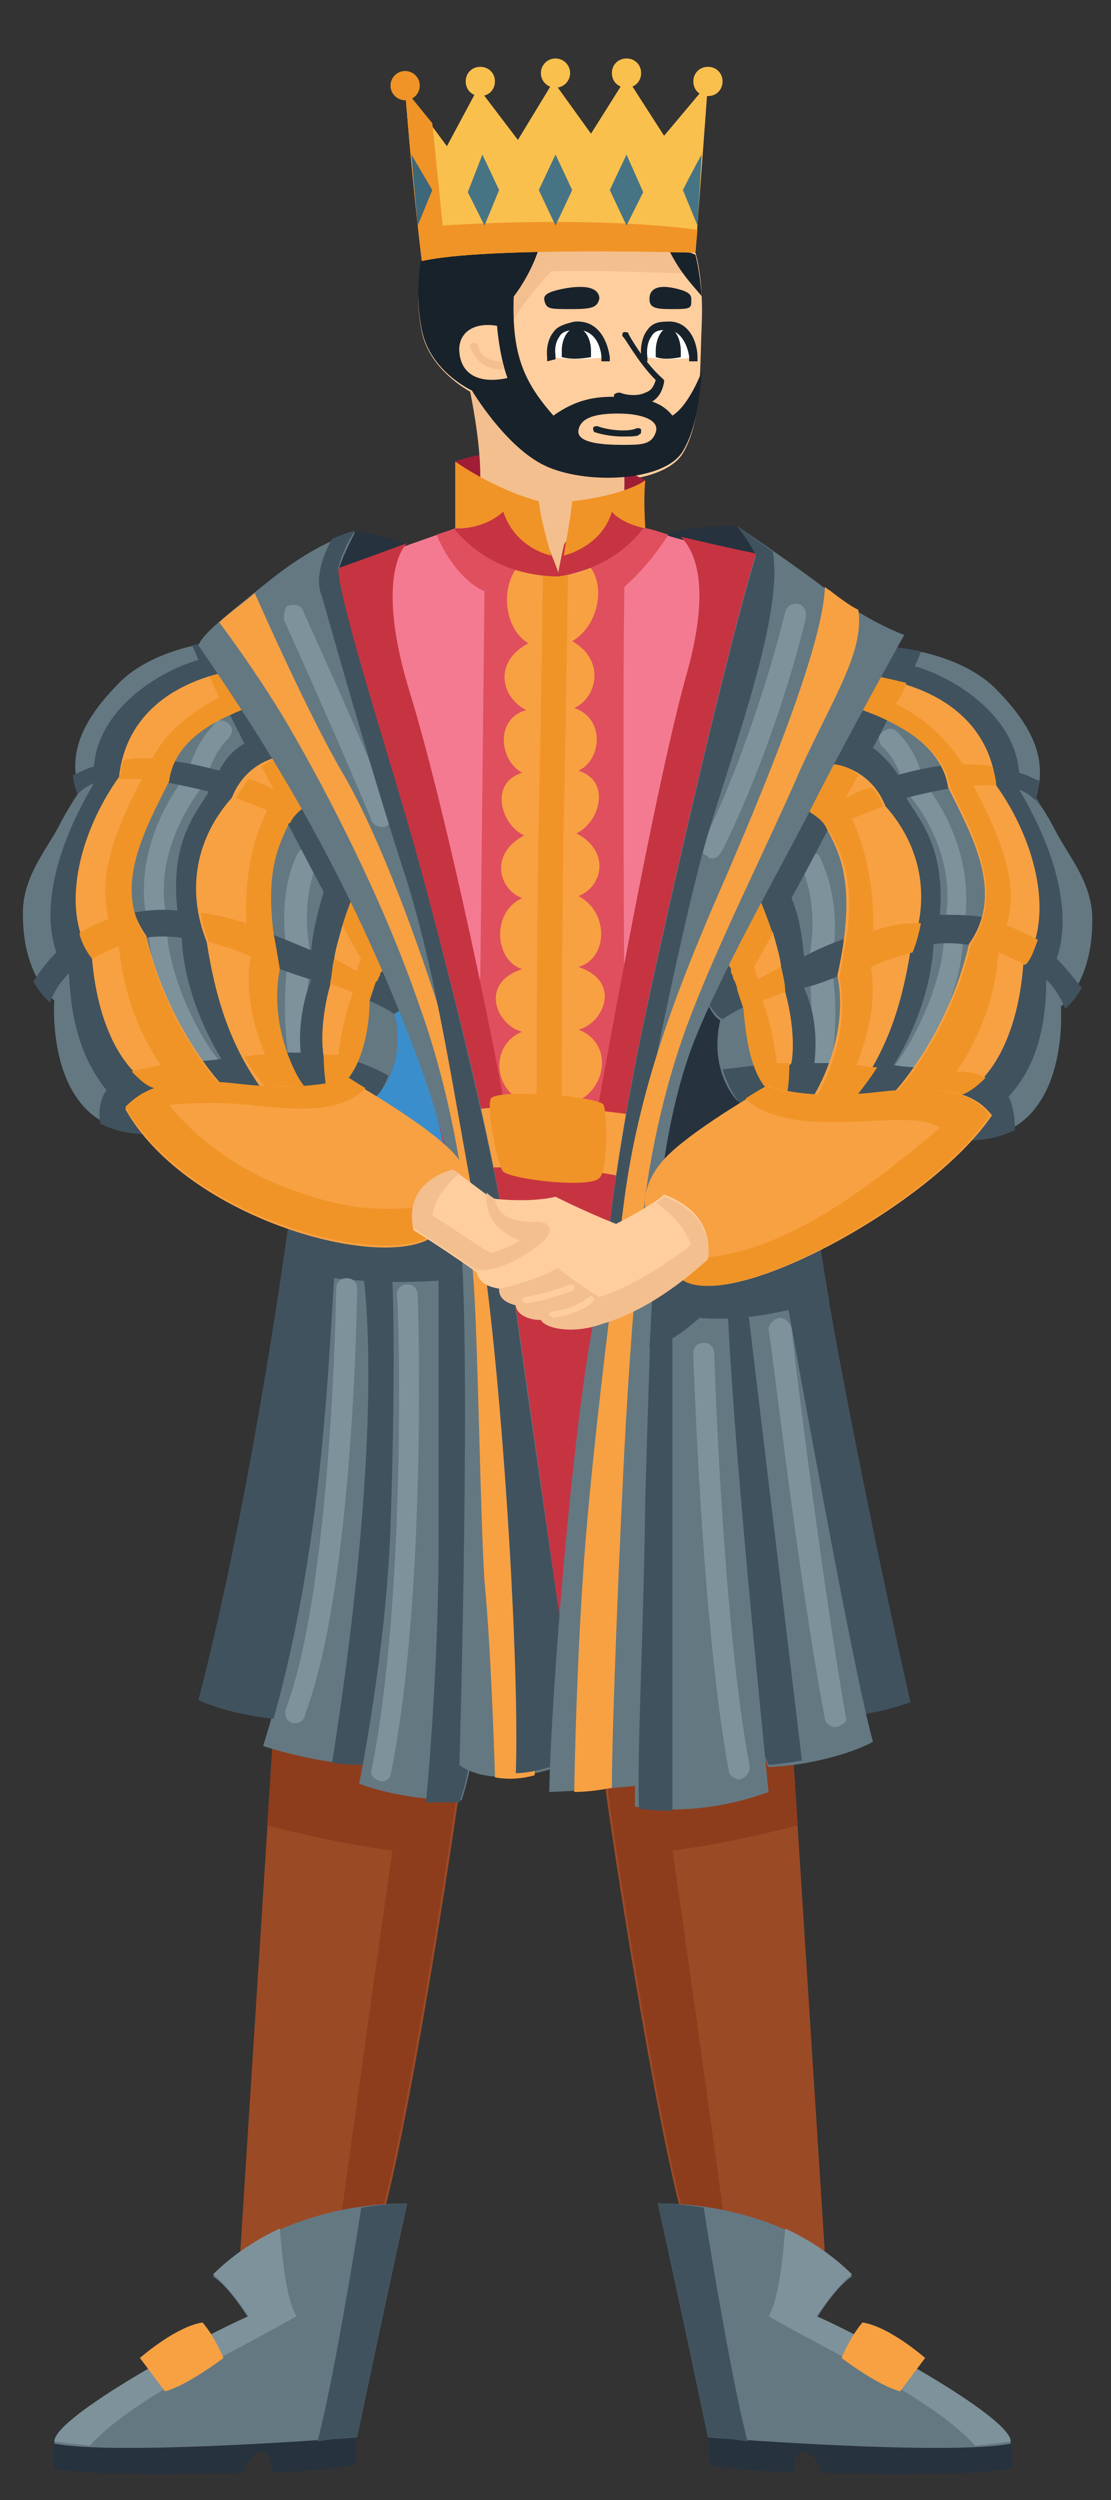 <svg xmlns="http://www.w3.org/2000/svg" xmlns:xlink="http://www.w3.org/1999/xlink" version="1.1" id="Ñëîé_3" x="0px" y="0px" viewBox="0 0 53.2 119.7" style="enable-background:new 0 0 53.2 119.7;" xml:space="preserve">
<rect x="0" y="0" width="53.2" height="119.7" fill="#333333" stroke="none"/>
<style type="text/css">
	.kinginblue02st0{fill:#3B8ECC;}
	.kinginblue02st1{fill:#9B4A26;}
	.kinginblue02st2{fill:#8E3D1C;}
	.kinginblue02st3{fill:#647882;}
	.kinginblue02st4{fill:#40525E;}
	.kinginblue02st5{fill:#26323E;}
	.kinginblue02st6{fill:#7E929B;}
	.kinginblue02st7{fill:#F7A143;}
	.kinginblue02st8{fill:#FFCE9E;}
	.kinginblue02st9{fill:#F4BF8F;}
	.kinginblue02st10{fill:#F47A91;}
	.kinginblue02st11{fill:#E04F5D;}
	.kinginblue02st12{fill:#A01D36;}
	.kinginblue02st13{fill:#C63442;}
	.kinginblue02st14{fill:#F09427;}
	.kinginblue02st15{fill:#F9C04E;}
	.kinginblue02st16{fill:#FFFFFF;}
	.kinginblue02st17{fill:#18222B;}
	.kinginblue02st18{fill:#477484;}
	.kinginblue02st19{fill:#3E6779;}
</style>
<g>
	<rect x="15.2" y="46.7" class="kinginblue02st0" width="6.7" height="10.5"/>
	<g>
		<path class="kinginblue02st1" d="M13,84.4l-1.5,23.5c0,0,5.4,0.9,7-2.4c1.3-5.2,3.1-16.8,3.5-19.8C18.5,82.6,13,84.4,13,84.4z"/>
		<path class="kinginblue02st2" d="M13.1,82.6l-0.3,4.8c1.5,0.4,4.2,1,6,1.2c-0.6,4-2.6,18.5-2.6,18.5s0.2,0.1,0.4,0.2c0.7-0.4,1.4-0.9,1.8-1.8    c1.3-5.2,3.1-16.8,3.5-19.8C18.5,82.6,13.1,82.6,13.1,82.6z"/>
		<path class="kinginblue02st3" d="M19.2,60.8c0.9,2.8-0.3,19.4-1.6,23.7c-2.3,0-5-0.9-5-0.9c2.7-8.6,3-18,3.3-22.4L19.2,60.8z"/>
		<path class="kinginblue02st4" d="M17.4,61l1.5-0.2c0.2,0.1,0.3,0.1,0.4,0.2c0.3,1.2,0.3,3.8,0.2,6.9l-0.8,10.9c-0.3,2.4-0.6,4.5-1,5.7    c-0.6,0-1.2,0-1.8-0.1C16.4,81.3,18.3,68.8,17.4,61z"/>
		<path class="kinginblue02st3" d="M18.7,59.6c0.2,2.5,0.2,7.6,0,13.5s-1.5,12.3-1.5,12.3s1.9,0.8,4.9,0.8c1.3-3.9,1.2-11.4,1.1-16.4    c-0.1-3.2,0.2-6.7-0.5-11.3l-3-0.3L18.7,59.6z"/>
		<path class="kinginblue02st4" d="M13.8,58.7l9.5,0.3l0.5,2c0,0-3.7,0.7-7.8,0.2c-0.3,4.6-0.6,12.9-2.9,21.1c0,0-2.1-0.2-3.6-0.9    C12.1,71.4,13.8,58.7,13.8,58.7z"/>
		<path class="kinginblue02st4" d="M21,74.1c0-6,0-13.4,0-13.4h1.6c0,0,0,14.6,0.2,20.1c0,0.5,0,1,0,1.5c-0.2,1.5-0.4,2.9-0.8,4    c-0.6,0-1.1,0-1.6,0C20.6,84.2,21,78.9,21,74.1z"/>
		<path class="kinginblue02st5" d="M2.6,117c0,0-0.1,0.8,0,1.2c2,0.4,9,0.2,9,0.2s0.4-1,0.9-1c0.6,0,0.5,1,0.5,1s2.6-0.1,4-0.4    c0.1-1.1,0-1.4,0-1.4L2.6,117z"/>
		<path class="kinginblue02st3" d="M11.9,111c0,0-0.9-1.5-1.7-2c1.6-1.9,5.2-3.5,9.3-3.5c-1.2,5.4-2.4,11.2-2.4,11.2S5.7,117.6,2.6,117    C2.6,115.7,9.9,111.8,11.9,111z"/>
		<g>
			<path class="kinginblue02st4" d="M17.1,116.7c0,0,1.2-5.9,2.4-11.2c-0.8,0-1.5,0.1-2.2,0.2c-0.3,2-1.4,8.6-2.1,11.2     C16.4,116.7,17.1,116.7,17.1,116.7z"/>
			<path class="kinginblue02st6" d="M13.4,106.7c-1.3,0.6-2.4,1.4-3.2,2.2c0.7,0.5,1.7,2,1.7,2c-2.1,0.9-9.3,4.8-9.3,6c0.7,0.1,0.8,0.1,1.7,0.2     c2.1-2.3,6.6-4.3,9.9-6.2C13.7,110.1,13.5,108,13.4,106.7z"/>
		</g>
		<path class="kinginblue02st7" d="M7.9,114.5l-1.2-1.6c0,0,1.7-1.5,3-1.7c0.6,0.7,1,1.7,1,1.7S9,114.2,7.9,114.5z"/>
		<path class="kinginblue02st1" d="M38,84.4l1.5,23.5c0,0-5.4,0.9-7-2.4c-1.3-5.2-3.1-16.8-3.5-19.8C32.5,82.6,38,84.4,38,84.4z"/>
		<path class="kinginblue02st2" d="M38,84.4l0.2,3c-1.5,0.4-4.2,1-6,1.2c0.6,4,2.6,18.5,2.6,18.5s-0.2,0.1-0.4,0.2c-0.7-0.4-1.4-0.9-1.8-1.8    c-1.3-5.2-3.1-16.8-3.5-19.8C32.5,82.6,38,84.4,38,84.4z"/>
		<path class="kinginblue02st5" d="M48.4,117c0,0,0.1,0.8,0,1.2c-2,0.4-9,0.2-9,0.2s-0.4-1-0.9-1c-0.6,0-0.5,1-0.5,1s-2.6-0.1-4-0.4    c-0.1-1.1,0-1.4,0-1.4L48.4,117z"/>
		<path class="kinginblue02st8" d="M33.3,12.1c0,0,0.4,1.2,0.3,3.5s0,4.6-0.9,6.1c-0.9,1.5-4.7,1.7-6.6,0.7c-1.9-0.9-3.5-3.6-3.5-3.6    s-2-1-2.4-2.9c-0.4-2,0-3.3,0-3.3s2.4-0.8,6.6-0.9C31,11.3,33.3,12.1,33.3,12.1z"/>
		<path class="kinginblue02st9" d="M32.9,13.1c0,0-4.9-0.2-6.5-0.1c-1.2,1.2-2,2.6-2,2.6l-0.9-2c0,0,0.5-2.9,3-2.8c2.5,0.1,6.1,0.6,6.1,0.6    L32.9,13.1z"/>
		<path class="kinginblue02st5" d="M19.5,26.1c0,0-1.2-0.6-2.5-0.6c-0.8,1.1-0.8,1.8-0.8,1.8h1.6L19.5,26.1z"/>
		<path class="kinginblue02st5" d="M31.9,25.6c0,0,1.2-0.5,3.4-0.4c0.8,0.8,0.9,1.4,0.9,1.4s-1.5,0.4-2.4,0.1C32.9,26.5,31.9,25.6,31.9,25.6z"/>
		<path class="kinginblue02st10" d="M14.4,27.9c2.3-0.8,7.4-2.6,7.4-2.6h9.1c0,0,1.8,0.7,5.3,1.3c0,0-4.1,23.6-5.1,26.4    c-1.1,2.8-8.7,4.6-10.2,0.3C19.4,49,14.4,27.9,14.4,27.9z"/>
		<path class="kinginblue02st11" d="M20.9,25.6c0.6-0.2,1-0.3,1-0.3H31c0,0,0.4,0.1,1,0.3c-0.5,0.8-1.2,1.7-2.1,2.5c-0.1,5.5,0,21.2,0,21.2    s0.7,4.3-1.9,5s-4.2-0.6-4.7-2.4c-0.5-1.7-0.3-5.2-0.3-5.2l0.2-18.4C23.1,28.3,21.8,27.7,20.9,25.6z"/>
		<path class="kinginblue02st12" d="M21.8,22.1c0,0,4.3-1.7,9.1,0.9c-1.9,2.8-3.3,2.5-4.6,2.5S21.8,22.1,21.8,22.1z"/>
		<path class="kinginblue02st13" d="M20.9,53.3c-1.5-4.3-6.5-25.5-6.5-25.5c1.3-0.4,3.5-1.2,5.1-1.8c0,0-1.7,1.4,0.2,7.4    c1.8,6,4.2,17.6,4.8,21.5c3.4,0.4,3.8,0,3.8,0s2.9-16.7,4.6-22.7c1.2-4.3,0.3-5.9-0.3-6.5c0.9,0.2,2.1,0.5,3.6,0.8    c0,0-4.1,23.6-5.1,26.4l-4.3,26.7L20.9,53.3z"/>
		<path class="kinginblue02st7" d="M25,49.4c-1.2-0.3-2.1-2.3,0-3c-1.3-0.4-1.5-2.7,0-3.4c-1.1-0.4-1.6-2.1,0.1-3c-1.1-0.5-1.7-2.5-0.1-3    c-1.1-0.6-1.3-2.6,0.2-3c-1.2-0.6-1.6-2.3,0.1-3.2c-1.2-0.7-1.4-2.9-0.3-3.9l3.3,0.3c0.7,1,0.3,2.8-0.9,3.5    c1.6,0.9,1.2,2.7,0.1,3.2c1.5,0.5,1.3,2.5,0.2,3c1.6,0.5,1,2.5-0.1,3c1.7,0.9,1.2,2.6,0.1,3c1.5,0.8,1.4,3,0,3.4    c2.1,0.7,1.2,2.7,0,3c1.6,0.6,1.4,2.7,0,3.4H25C23.6,52.1,23.5,50,25,49.4z"/>
		<path class="kinginblue02st7" d="M30.4,53.4c0,0-4.9-0.8-8.1-0.2c0.4,1.5,0.8,2.7,0.8,2.7s4.8-0.1,6.9,0.5C30.3,54.6,30.4,53.4,30.4,53.4z"/>
		<path class="kinginblue02st14" d="M25.7,53.2h1.2c0-0.1,0-9.7,0.1-14.1s0.2-11.8,0.2-11.9H26c0,0.1-0.1,7.5-0.2,11.9    C25.7,43.5,25.7,53.1,25.7,53.2z"/>
		<path class="kinginblue02st9" d="M22.5,18.7c0,0,0.5,2.3,0.5,4.1c0,0,0.6,4.6,3.8,4.7c3.1,0.2,3.1-4.2,3.1-4.2v-0.8L22.5,18.7z"/>
		<g>
			<path class="kinginblue02st3" d="M19.5,47.8c0,0-1.1-3.5-3.7-9.3c-2.7-5.8-5.2-7.8-5.2-7.8s-3,0.2-4.8,1.9c-1.8,1.8-2.6,3.4-2,5.3     c0,0-0.6,0.9-0.9,1.5c-0.6,1.2-1.7,2.4-1.8,4.1c-0.1,3.2,1.5,4.4,1.5,4.4s-0.5,6.4,4.5,6.3l11-1.8c0,0,1.4-1.4,0.8-3.9     C18.8,48.6,19.2,48.5,19.5,47.8z"/>
			<path class="kinginblue02st6" d="M14.4,51.7c-0.2,0-0.5-0.2-0.5-0.4c0-0.1-0.5-2.7-0.1-5.4c-0.6-3.1,0.4-5,0.5-5.1c0.1-0.2,0.5-0.3,0.7-0.2     s0.3,0.5,0.2,0.7c0,0-0.9,1.8-0.3,4.5v0.1V46c-0.5,2.6,0.1,5.1,0.1,5.1c0.1,0.3-0.1,0.5-0.4,0.6C14.5,51.7,14.4,51.7,14.4,51.7z"/>
			<path class="kinginblue02st6" d="M10.3,51.7c-0.1,0-0.3-0.1-0.4-0.2c-1.2-1.5-2.8-4.8-2.8-7.2C6.5,42,7.2,39.3,9,37c0.4-1.6,1.3-2.3,1.3-2.4     c0.2-0.2,0.5-0.1,0.7,0.1c0.2,0.2,0.1,0.5-0.1,0.7c0,0-0.7,0.6-1,1.9v0.1l-0.1,0.1C8.2,39.6,7.5,41.9,8,44v0.1v0.1     c-0.1,2.1,1.4,5.3,2.5,6.6c0.2,0.2,0.2,0.5-0.1,0.7C10.5,51.6,10.4,51.7,10.3,51.7z"/>
			<path class="kinginblue02st4" d="M19.5,47.8L19.5,47.8c-0.1-0.2-1.2-3-3.3-7.6l0.2-0.4c-0.2-0.1-0.4-0.2-0.6-0.4c-0.1-0.3-0.3-0.6-0.4-0.9     c-2.7-5.8-4.9-7.8-4.9-7.8s-0.6,0-1.3,0.2c0,0,0.1,0.2,0.3,0.7l0,0c-1.8,0.5-4.8,2.3-5,5.1c-0.4,0.1-0.7,0.3-1,0.4     c0,0.3,0.1,0.6,0.2,0.9c0,0-0.1,0.2-0.3,0.4C3.7,38,4,37.7,4.5,37.5c-1.9,3.2-2.5,6.1-1.8,8.1C2.3,46,1.9,46.5,1.6,47     c0.4,0.7,0.8,1,0.8,1s0.2-0.7,0.9-1.4c0.1,2.3,0.6,4.1,1.8,5.6c-0.3,0.4-0.4,1-0.3,1.6c0.6,0.3,1.3,0.5,2.2,0.5l11-1.8     c0,0,0.3-0.2,0.6-1c-0.7-0.4-1.5-0.7-2.3-0.9c0.2-0.6,0.4-1.8,0.7-3c0.6,0.3,1.2,0.5,1.8,0.9C18.8,48.6,19.2,48.5,19.5,47.8     L19.5,47.8z M6.2,39c0.2-0.6,0.4-1.2,0.7-1.7c0.8,0.1,1.9,0.3,3.1,0.6c-0.5,0.9-1.9,2.3-1.5,5.7c-0.9-0.1-1.8,0-2.5,0.2     C5.8,42.1,5.8,40.4,6.2,39z M11.2,42.3c0-1.5,0.5-2.7,1.1-3.7c0.5,0.2,0.9,0.4,1.4,0.7c0.6,1.1,1.2,2.3,1.8,3.4     c-0.2,0.7-0.5,1.7-0.6,2.8c-1.2-0.5-2.4-1-3.6-1.4C11.2,43.5,11.2,42.9,11.2,42.3z M12.9,37.8L12.9,37.8L12.9,37.8L12.9,37.8z      M10.4,33.1c0.4,0.7,0.8,1.5,1.3,2.5c-0.5,0.3-0.9,0.7-1.2,1.3c-1.1-0.3-2.1-0.5-3-0.5C8.5,34.5,9.8,33.5,10.4,33.1z M7.6,51     c-0.3-1-1.1-3.3-1.5-5.9c0.9-0.3,1.8-0.3,2.6-0.2c0.1,2.3,1.1,4.5,1.9,5.8c-0.6,0.1-1.2,0.1-1.8,0.2C8.3,50.8,8,50.9,7.6,51z      M14.9,46.9c-0.5,1.3-0.6,2.6-0.5,3.5c-0.5,0-1,0-1.5,0c-0.4-1.1-1-2.9-1.4-4.8c0.4,0.1,0.7,0.3,1.1,0.5     C13.4,46.4,14.2,46.7,14.9,46.9L14.9,46.9z M17.3,46.6c0-0.2,0.1-0.4,0.1-0.6c0.2,0.3,0.4,0.6,0.5,1     C17.7,46.9,17.5,46.7,17.3,46.6z"/>
			<path class="kinginblue02st7" d="M11.3,32.1c0,0-5.1,0.5-5.6,5.1c-2,2.8-2.8,6.5-1.3,8.6c0.3,3.9,1.9,5.8,3,6.2c2.1,0.4,3.1-0.2,3.1-0.2     S8,49.1,7,44.8c-1.7-2.4-0.2-5.1,1-7.5c0.3-2,2.4-3.1,4.1-3.7C12,32.5,11.3,32.1,11.3,32.1z"/>
			<path class="kinginblue02st7" d="M14.7,38.5c0,0-0.7,0.4-0.9,0.9c-0.5,1-1.5,2.5-0.5,7c-0.6,3,1.1,5.7,1.1,5.7s-0.3,0.4-1.9,0     c-1.2-1.7-2.1-3.7-2.6-7c-1-2.5-0.5-5,1.2-6.9c0.7-1.8,2.4-2,2.4-2S14.8,36.8,14.7,38.5z"/>
			<path class="kinginblue02st7" d="M16.4,44.3C16.2,45,16,45.7,16,46c-0.1,0.3,0,0.5-0.2,1.2c-0.2,0.7-0.5,2.2-0.3,3.4c0.8,0.9,1,0.5,1,0.5     l1.6-5.5L16.4,44.3z"/>
			<g>
				<g>
					<path class="kinginblue02st14" d="M8.1,37.4L8.1,37.4c0.2-1.6,1.6-2.6,3-3.2c0.4-0.2,0.8-0.3,1.2-0.5c0-0.2-0.1-0.3-0.1-0.4v-0.1       c0-0.1-0.1-0.2-0.1-0.3l0,0l0,0c-0.4-0.5-0.8-0.8-0.8-0.8s-0.6,0.1-1.3,0.3c0.2,0.3,0.3,0.6,0.5,1c-1,0.5-2.4,1.4-3.2,2.9       c-0.5,0-1,0-1.4,0.1c-0.1,0.3-0.1,0.6-0.2,0.9l0,0c0.3,0,0.7,0,1.1,0c-1.7,3.2-2,5-1.6,6.7c-0.5,0.2-1,0.4-1.4,0.7       c0.1,0.4,0.3,0.8,0.6,1.2l0,0c0.4-0.2,0.8-0.4,1.3-0.6c0.2,2.4,1.1,4.4,2,5.7c-0.5,0.1-1,0.2-1.4,0.3C6.7,51.7,7,52,7.4,52.1       l3.1-0.2c0,0-2.5-2.7-3.5-7C5.4,42.5,6.9,39.8,8.1,37.4z"/>
					<path class="kinginblue02st14" d="M13.4,46.4c-0.1-0.6-0.2-1.2-0.3-1.7c-0.4-3.1,0.3-4.3,0.7-5.2l0,0c0,0,0-0.1,0.1-0.1       c0.2-0.5,0.9-0.9,0.9-0.9c0-0.2,0-0.4,0-0.6c0-0.1,0-0.1,0-0.2c0-0.1-0.1-0.3-0.1-0.4l0,0l0,0c-0.3-0.8-1-1.1-1-1.1       s-0.6,0.1-1.2,0.5c0.2,0.3,0.4,0.7,0.6,1.1c-0.4-0.2-0.8-0.4-1.2-0.5c-0.2,0.3-0.4,0.6-0.6,0.9l0,0c0.5,0.2,1,0.4,1.5,0.6       c-0.8,1.5-1.1,3.6-1,5.4c-0.7-0.2-1.4-0.4-2.2-0.5c0.1,0.5,0.2,0.9,0.4,1.4l0,0c0.7,0.2,1.4,0.4,2,0.7       c-0.3,1.8,0.2,3.5,0.7,4.7c-0.3,0-0.5,0-1,0.1c0.3,0.5,0.6,1,1,1.4h1.9C14.5,52.1,12.8,49.4,13.4,46.4z"/>
				</g>
			</g>
			<path class="kinginblue02st14" d="M18.2,46.7c0-0.1,0-0.1,0.1-0.2s0.1-0.2,0.1-0.3v-0.1c0-0.1,0.1-0.2,0.1-0.2l0,0c0-0.1,0-0.1,0-0.1     s0,0,0-0.1l0,0c0-0.1-0.1-0.3-0.1-0.6l0,0c0-0.1-0.1-0.2-0.1-0.4l0,0l0,0c-0.1-0.2-0.1-0.5-0.2-0.7c-0.3-0.7-1.1-1.3-1.1-1.3     s-0.3,0.6-0.6,1.6c0.3,0.6,0.6,1.1,0.9,1.6c-0.1,0.2-0.2,0.4-0.2,0.6c-0.4-0.2-0.7-0.4-1.1-0.6c-0.1,0.4-0.1,0.8-0.2,1.2l0,0     c0.4,0.1,0.7,0.3,1.1,0.4c-0.4,1.1-0.6,2.2-0.7,3c-0.2,0-0.4,0-0.7,0c0,0.8,0.1,1.4,0.1,1.4s1,0,1.1-0.3c0.7-0.9,1-2.5,1-3.7     L18,47C18.1,47,18.1,46.8,18.2,46.7z"/>
		</g>
		<g>
			<path class="kinginblue02st3" d="M17,25.5c0,0-1.6,0.3-4.1,2.3s-3.2,2.6-3.4,3.1c2.8,4.1,6.8,10.1,10.2,19c1.3,3.3,2,6.2,2.3,8.8     c0.6,5.2,0,25.8,0,25.8s1.4,1.3,5,0c0.2-3.6,0-5.6,0-5.6s-2.1-15.1-2.8-19.7c-0.6-4.6-3-13.8-4.3-18.4c-1.3-4.7-3.7-12-3.7-13.5     C16.5,26.4,17,25.5,17,25.5z"/>
			<path class="kinginblue02st6" d="M18.3,39.6c-0.2,0-0.4-0.1-0.5-0.3c-1.4-3.4-4.1-9.4-4.2-9.6c0-0.3,0-0.6,0.2-0.7c0.3-0.1,0.6,0,0.7,0.2     c0,0.1,2.9,6.3,4.2,9.7c0.1,0.3,0,0.6-0.3,0.7C18.4,39.6,18.3,39.6,18.3,39.6z"/>
			<path class="kinginblue02st7" d="M13.9,34.9c-1.1-1.9-2.5-3.9-3.4-5.1c0.4-0.4,1-0.8,1.7-1.4c0,0,2.5,5.7,4.2,8.6c1.7,2.9,3.8,8.3,5.7,14.8     c1.6,5.5,1.8,11.5,2.4,17.4c0.5,5.1,1.4,10.9,1.1,15.8c-0.7,0.2-1.4,0.2-1.9,0.1c0-0.4-0.2-6.4-0.5-9.4c-0.2-3.1-0.3-10.8-0.5-14     c-0.2-3.2-0.8-8.5-2.6-13.5C18.4,43.2,15.7,38,13.9,34.9z"/>
			<path class="kinginblue02st4" d="M15.4,28.5c0,0-0.5-0.9,0.5-2.7c0.7-0.3,1.1-0.4,1.1-0.4s-0.6,0.9-0.8,1.8c0,1.5,2.4,8.9,3.7,13.5     c1.3,4.7,3.6,13.8,4.3,18.4c0.6,4.6,2.8,19.7,2.8,19.7s0,0.6,0.1,1.7c0,0.4,0,0.8,0,1.2c0,0.8,0,1.7-0.1,2.7     c-0.9,0.3-1.7,0.5-2.3,0.5c0.2-5.7-0.8-21.1-1.9-26.8c-1.1-5.8-1.9-11.6-3.5-16.5S15.4,28.5,15.4,28.5z"/>
		</g>
		<path class="kinginblue02st5" d="M33.7,47.5c0,0-2.3,6-2.1,9.2c2.4-0.4,4.2-4,4.2-4S34.8,48.3,33.7,47.5z"/>
		<g>
			<path class="kinginblue02st3" d="M33.9,48.1c0,0,1.1-3.5,3.7-9.3c2.7-5.8,5.2-7.8,5.2-7.8s3,0.2,4.8,1.9c1.8,1.8,2.6,3.4,2,5.3     c0,0,0.6,0.9,0.9,1.5c0.6,1.2,1.7,2.4,1.8,4.1c0.1,3.2-1.5,4.4-1.5,4.4s0.5,6.4-4.5,6.3l-11-1.8c0,0-1.4-1.4-0.8-3.9     C34.6,48.9,34.3,48.9,33.9,48.1z"/>
			<path class="kinginblue02st6" d="M39.1,52L39.1,52c-0.4-0.1-0.6-0.3-0.5-0.6c0,0,0.5-2.5,0.1-5.1v-0.1v-0.1c0.6-2.8-0.3-4.5-0.3-4.5     c-0.1-0.2,0-0.6,0.2-0.7c0.2-0.1,0.6-0.1,0.7,0.2c0,0.1,1.1,2,0.5,5.1c0.5,2.8-0.1,5.3-0.1,5.4C39.5,51.8,39.3,52,39.1,52z"/>
			<path class="kinginblue02st6" d="M43.1,52c-0.1,0-0.2,0-0.3-0.1c-0.2-0.2-0.2-0.5-0.1-0.7c1.1-1.3,2.6-4.5,2.5-6.6v-0.1v-0.1     c0.5-2.1-0.1-4.5-1.8-6.5l-0.1-0.1v-0.1c-0.3-1.3-1-1.9-1-1.9c-0.2-0.2-0.3-0.5-0.1-0.7c0.2-0.2,0.5-0.3,0.7-0.1     c0,0,1,0.8,1.3,2.4c1.8,2.3,2.4,4.9,1.9,7.3c0.1,2.5-1.6,5.8-2.8,7.2C43.4,51.9,43.3,52,43.1,52z"/>
			<path class="kinginblue02st4" d="M50.6,45.9c0.7-2,0.1-4.9-1.8-8.1c0.5,0.2,0.8,0.5,1.1,0.9c-0.1-0.2-0.3-0.4-0.3-0.4     c0.1-0.3,0.1-0.6,0.2-0.9c-0.3-0.1-0.6-0.3-1-0.4c-0.2-2.8-3.2-4.6-5-5.1l0,0c0.2-0.4,0.3-0.7,0.3-0.7C43.3,31,42.8,31,42.8,31     s-2.6,3.7-4.9,8c-2.2,4.1-4,8.9-4,9l0,0l0,0c0.4,0.7,0.7,0.8,0.7,0.8c0.6-0.4,1.2-0.7,1.8-0.9c0.2,1.2,0.5,2.3,0.7,3     c-0.8,0.1-1.6,0.2-2.5,0.3c0.3,1,0.8,1.6,0.8,1.6l11,1.8c0.9,0,1.6-0.2,2.2-0.5c0-0.6-0.1-1.2-0.3-1.6c1.3-1.4,1.8-3.3,1.8-5.6     c0.7,0.7,0.9,1.4,0.9,1.4s0.4-0.3,0.8-1C51.4,46.8,51,46.3,50.6,45.9z M42.2,42.6c0,0.6,0,1.2-0.1,1.8c-1.3,0.4-2.5,0.8-3.6,1.4     c-0.1-1.2-0.3-2.1-0.6-2.8c0.6-1.1,1.2-2.2,1.8-3.4c0.5-0.3,0.9-0.5,1.4-0.7C41.7,39.9,42.2,41.2,42.2,42.6z M43.4,38.2     c1.2-0.3,2.2-0.5,3.1-0.6c0.2,0.5,0.5,1.1,0.7,1.7c0.4,1.4,0.4,3.1,0.3,4.7c-0.8-0.2-1.6-0.2-2.5-0.2     C45.3,40.5,43.9,39.1,43.4,38.2z M46,36.6c-0.9,0-1.9,0.2-3,0.5c-0.3-0.5-0.8-1-1.2-1.3c0.5-0.9,0.9-1.8,1.3-2.5     C43.7,33.8,44.9,34.8,46,36.6z M40.6,38.1L40.6,38.1L40.6,38.1L40.6,38.1z M35.6,47.3c0.2-0.3,0.3-0.6,0.5-0.9     c0,0.2,0.1,0.4,0.1,0.6C36,47.1,35.8,47.2,35.6,47.3z M39,50.9c0.1-1,0.1-2.3-0.5-3.6l0,0c0.8-0.2,1.5-0.5,2.2-0.8     c0.4-0.2,0.7-0.3,1.1-0.5c-0.4,1.9-1,3.8-1.4,4.9C40,50.9,39.5,50.9,39,50.9z M42.8,51c0.8-1.3,1.8-3.5,1.9-5.8     c0.8-0.1,1.7,0,2.6,0.2c-0.4,2.6-1.1,4.9-1.5,5.9c-0.4-0.1-0.7-0.1-1.2-0.1C44,51.1,43.4,51.1,42.8,51z"/>
			<path class="kinginblue02st7" d="M42.1,32.5c0,0,5.1,0.5,5.6,5.1c2,2.8,2.8,6.5,1.3,8.6c-0.3,3.9-1.9,5.8-3,6.2c-2.1,0.4-3.1-0.2-3.1-0.2     s2.5-2.7,3.5-7c1.7-2.4,0.2-5.1-1-7.5c-0.3-2-2.4-3.1-4.1-3.7C41.5,32.9,42.1,32.5,42.1,32.5z"/>
			<path class="kinginblue02st7" d="M38.7,38.8c0,0,0.7,0.4,0.9,0.9c0.5,1,1.5,2.5,0.5,7c0.6,3-1.1,5.7-1.1,5.7s0.3,0.4,1.9,0     c1.3-1.7,2.2-3.7,2.7-6.9c1-2.5,0.5-5-1.2-6.9c-0.7-1.8-2.4-2-2.4-2S38.7,37.1,38.7,38.8z"/>
			<path class="kinginblue02st7" d="M37,44.6c0.2,0.7,0.4,1.4,0.4,1.7c0.1,0.3,0,0.5,0.2,1.2s0.5,2.2,0.3,3.4c-0.8,0.9-1,0.5-1,0.5l-1.6-5.5     L37,44.6z"/>
			<g>
				<path class="kinginblue02st14" d="M48.2,44.3c0.5-1.7,0.1-3.5-1.6-6.7c0.4,0,0.8,0,1.1,0l0,0c0-0.3-0.1-0.6-0.2-0.9      c-0.4-0.1-0.9-0.1-1.4-0.1c-0.9-1.5-2.2-2.4-3.2-2.9c0.2-0.3,0.4-0.7,0.5-1c-0.8-0.2-1.3-0.3-1.3-0.3s-0.3,0.2-0.6,0.8l0,0l0,0      c0,0.1-0.1,0.2-0.1,0.3v0.1c0,0.1-0.1,0.3-0.1,0.4c0.4,0.1,0.8,0.3,1.2,0.5c1.4,0.7,2.7,1.6,3,3.2l0,0c1.2,2.4,2.6,5.1,1,7.5      c-1,4.3-3.5,7-3.5,7l3.1,0.2c0.3-0.1,0.7-0.4,1.1-0.8c-0.4-0.2-0.8-0.3-1.4-0.3c0.9-1.3,1.9-3.4,2-5.7c0.5,0.2,0.9,0.4,1.3,0.6      l0,0c0.3-0.3,0.4-0.7,0.6-1.2C49.1,44.7,48.7,44.5,48.2,44.3z"/>
				<path class="kinginblue02st14" d="M41.8,44.6c0.1-1.8-0.3-3.9-1-5.4c0.5-0.2,1-0.4,1.5-0.6l0,0c-0.2-0.4-0.3-0.7-0.6-0.9      c-0.4,0.1-0.8,0.3-1.2,0.5c0.2-0.4,0.4-0.7,0.6-1.1c-0.6-0.5-1.2-0.5-1.2-0.5s-0.6,0.3-1,1.1l0,0l0,0c0,0.1-0.1,0.2-0.1,0.4      c0,0.1,0,0.1,0,0.2c0,0.2-0.1,0.4,0,0.6c0,0,0.7,0.4,0.9,0.9c0,0,0,0.1,0.1,0.1l0,0c0.4,0.9,1.2,2.1,0.7,5.2      c-0.1,0.5-0.2,1.1-0.3,1.7c0.6,3-1.1,5.7-1.1,5.7H41c0.3-0.4,0.7-0.9,1-1.4c-0.5,0-0.7-0.1-1-0.1c0.5-1.2,1-3,0.7-4.7      c0.6-0.3,1.3-0.5,2-0.7l0,0c0.2-0.5,0.3-0.9,0.4-1.4C43.2,44.2,42.5,44.3,41.8,44.6z"/>
			</g>
			<path class="kinginblue02st14" d="M37.2,50.9c-0.1-0.8-0.3-2-0.7-3c0.4-0.1,0.7-0.3,1.1-0.4l0,0c0-0.4-0.1-0.8-0.2-1.2     c-0.4,0.2-0.8,0.4-1.1,0.6c-0.1-0.2-0.1-0.4-0.2-0.6c0.3-0.5,0.6-1.1,0.9-1.6c-0.3-0.9-0.6-1.6-0.6-1.6s-0.8,0.6-1.1,1.3     c-0.1,0.2-0.2,0.4-0.2,0.7l0,0l0,0c0,0.1-0.1,0.2-0.1,0.3c0,0,0,0,0,0.1s-0.1,0.2-0.1,0.3l0,0c0,0.1,0,0.2,0,0.2l0,0v0.1     c0,0,0,0,0,0.1l0,0c0,0.1,0.1,0.1,0.1,0.2v0.1c0,0.1,0.1,0.2,0.1,0.3c0,0,0,0.1,0.1,0.2c0,0.1,0.1,0.2,0.1,0.4l0.3,0.9     c0.1,1.2,0.3,2.8,1,3.7c0.1,0.2,1.1,0.3,1.1,0.3s0.1-0.5,0.1-1.4C37.7,50.9,37.5,50.9,37.2,50.9z"/>
		</g>
		<g>
			<path class="kinginblue02st3" d="M35.3,25.2c0,0,2.7,1.8,4.5,3.2s3.5,2,3.5,2s-2.4,4.3-4.1,7.6c-1.7,3.4-4.4,8-5.9,11.7     c-1.5,3.7-1.8,8.5-1.8,8.5l-0.1,27.2c0,0-2.4,0.3-5.1,0.4c0.1-4.9,1.1-17.2,2.1-22.4c0.8-4.4,0.8-4.8,0.8-4.8s0.4-4.1,1.9-11     c1.5-6.9,3.8-16.8,5.1-21.1C35.8,25.8,35.3,25.2,35.3,25.2z"/>
			<path class="kinginblue02st6" d="M34.1,41.1c-0.1,0-0.2,0-0.2-0.1c-0.3-0.1-0.4-0.4-0.2-0.7c2.6-5.4,3.9-11,3.9-11c0.1-0.3,0.3-0.4,0.6-0.4     c0.3,0.1,0.4,0.3,0.4,0.6c0,0.1-1.3,5.7-4,11.2C34.4,41,34.3,41.1,34.1,41.1z"/>
			<path class="kinginblue02st4" d="M28.9,60.8c0.3-1.9,0.3-2.1,0.3-2.1s0.4-4.1,1.9-11c1.5-6.9,3.8-16.8,5.1-21.1c-0.4-0.8-0.9-1.4-0.9-1.4     s0.7,0.5,1.7,1.2c0.6,3.2-2.3,10.5-3.4,14.6S30.3,55.7,30,58.9C29.9,60.8,29.3,60.9,28.9,60.8z"/>
			<path class="kinginblue02st7" d="M27.5,85.8c0-0.6,0.1-5.6,0.4-10.1c0.3-4.9,1.3-13,2-18.3c0.7-5.3,2.5-9.9,4.2-13.9     c1.7-3.9,5.3-12.2,5.4-15.4c0.1,0.1,0.3,0.2,0.4,0.3c0.4,0.3,0.8,0.6,1.2,0.8l0,0c0.3,2-1.2,4.2-2.8,7.7c-1.5,3.5-4,8.4-5.4,12.2     c-1.4,3.8-2,7.6-2.2,10c-0.3,2.3-0.6,6.5-0.8,10.3s-0.6,13.1-0.6,16.2C28.8,85.7,28.1,85.8,27.5,85.8z"/>
		</g>
		<g>
			<path class="kinginblue02st4" d="M39.3,59.8c0.5,3.7,2.7,14.7,4.3,21.7c-1.9,0.7-3.6,0.7-3.6,0.7l-4-21.7L39.3,59.8z"/>
			<path class="kinginblue02st3" d="M37.4,60.7c0,0,3.3,18.7,4.4,22.7c-1.5,0.8-3.9,1.2-5,1.2c-1.7-3.4-2.5-23.5-2.5-23.5L37.4,60.7z"/>
			<path class="kinginblue02st4" d="M38.4,84.3c-0.7,0.1-1.3,0.2-1.6,0.2C35.1,81.1,34.3,61,34.3,61l1.3-0.1L38.4,84.3z"/>
			<path class="kinginblue02st3" d="M30.8,71.7c0.1-7.3,0.6-13.4,0.6-13.4l3.4,2.5c0,5.2,1.6,20.9,2,25c-3.5,1.3-6.4,0.7-6.4,0.7     C30.4,83.7,30.7,78.9,30.8,71.7z"/>
			<path class="kinginblue02st6" d="M40,82.7c-0.2,0-0.5-0.2-0.5-0.4c-1.4-7.5-2.6-18.5-2.7-18.6c0-0.3,0.2-0.5,0.5-0.6c0.3,0,0.5,0.2,0.6,0.5     c0,0.1,1.3,11.1,2.6,18.6C40.6,82.4,40.4,82.6,40,82.7C40.1,82.7,40,82.7,40,82.7z"/>
			<path class="kinginblue02st6" d="M35.4,85.2c-0.2,0-0.5-0.2-0.5-0.4c-1.3-7-1.7-19.9-1.7-20c0-0.3,0.2-0.5,0.5-0.5l0,0c0.3,0,0.5,0.2,0.5,0.5     c0,0.1,0.4,12.9,1.7,19.8C35.9,84.8,35.8,85.1,35.4,85.2L35.4,85.2z"/>
			<path class="kinginblue02st4" d="M32.2,86.7c-1,0-1.6-0.1-1.6-0.1c-0.1-2.9,0.2-7.6,0.3-14.9c0.1-3.5,0.2-6.7,0.3-9.1l1,0.4     C32.2,62.9,32.2,80,32.2,86.7z"/>
		</g>
		<path class="kinginblue02st4" d="M31.3,60l8-0.2c0.1,0.6,0.2,1.4,0.4,2.4c-1.6,0.5-4,1.1-6.2,0.9c-0.8,0.7-1.5,1.2-2.4,1.5    C31.2,62.7,31.3,61.1,31.3,60z"/>
		<path class="kinginblue02st15" d="M33.2,3.9c0-0.4,0.3-0.7,0.7-0.7c0.4,0,0.7,0.3,0.7,0.7c0,0.4-0.3,0.7-0.7,0.7C33.5,4.6,33.2,4.3,33.2,3.9z"/>
		<path class="kinginblue02st15" d="M29.3,3.5c0-0.4,0.3-0.7,0.7-0.7c0.4,0,0.7,0.3,0.7,0.7c0,0.4-0.3,0.7-0.7,0.7C29.6,4.2,29.3,3.9,29.3,3.5z"/>
		<circle class="kinginblue02st15" cx="26.6" cy="3.5" r="0.7"/>
		<path class="kinginblue02st15" d="M22.3,3.9c0-0.4,0.3-0.7,0.7-0.7s0.7,0.3,0.7,0.7c0,0.4-0.3,0.7-0.7,0.7S22.3,4.3,22.3,3.9z"/>
		<circle class="kinginblue02st14" cx="19.4" cy="4.1" r="0.7"/>
		<path class="kinginblue02st16" d="M29,17.1c0,0-0.2-1.6-1.5-1.5s-1.1,1.5-1.1,1.5S27.6,17.3,29,17.1z"/>
		<path class="kinginblue02st17" d="M26.9,17.1c0-0.1,0-0.2,0-0.3c0-0.6,0.3-1.1,0.7-1.1s0.7,0.5,0.7,1.1c0,0.1,0,0.2,0,0.3    C27.7,17.2,27.3,17.2,26.9,17.1z"/>
		<path class="kinginblue02st16" d="M33.3,17.1c0,0-0.1-1.6-1.4-1.5c-1.2,0.1-1,1.5-1,1.5S32,17.3,33.3,17.1z"/>
		<path class="kinginblue02st17" d="M31.4,17.1c0-0.1,0-0.2,0-0.3c0-0.6,0.3-1.1,0.6-1.1c0.3,0,0.6,0.5,0.6,1.1c0,0.1,0,0.2,0,0.3    C32.1,17.2,31.7,17.2,31.4,17.1z"/>
		<path class="kinginblue02st17" d="M28.7,14.3c0-0.4-0.4-0.7-1.6-0.5c-1.1,0.2-1.1,0.4-1,0.7s0.3,0.3,1.3,0.3C28.4,14.8,28.6,14.7,28.7,14.3z"/>
		<path class="kinginblue02st17" d="M31.1,14.3c0-0.4,0.3-0.7,1.2-0.5c0.9,0.2,0.8,0.4,0.8,0.7s-0.2,0.3-1,0.3C31.3,14.8,31.1,14.7,31.1,14.3z"/>
		<path class="kinginblue02st17" d="M29.8,20.9c-0.5,0-1-0.1-1.3-0.2c-0.1,0-0.1-0.2-0.1-0.2c0-0.1,0.2-0.1,0.2-0.1c0.5,0.2,1.5,0.3,1.9,0.1    c0.1,0,0.2,0,0.2,0.1s0,0.2-0.1,0.2C30.6,20.9,30.2,20.9,29.8,20.9z"/>
		<g>
			<path class="kinginblue02st17" d="M32.1,12.1c0-0.1,0.1-0.2,0.1-0.2c0.7,0.1,1.1,0.3,1.1,0.3s0.2,0.7,0.3,2C33.6,14.1,32.7,13.3,32.1,12.1z"/>
			<path class="kinginblue02st17" d="M20.2,15.8c0.4,2,2.4,2.9,2.4,2.9s1.6,2.7,3.5,3.6c1.9,0.9,5.7,0.8,6.6-0.7c0.6-1,0.8-2.4,0.9-3.8     c0,0-0.6,1.6-1.4,2.1c-0.4-0.5-0.9-0.7-1.5-0.8c-0.1,0-0.3,0-0.5,0s-0.3,0-0.4-0.1c-0.8,0-1.9-0.1-3.3,0.9     c-1.4-1.6-2-2.9-1.9-5.7c0.9-1.2,1.2-2.3,1.2-2.3s-0.4-0.2-1-0.4c-3,0.3-4.6,0.8-4.6,0.8S19.8,13.8,20.2,15.8z M27.7,20.6     c0.1-0.6,0.8-0.8,1.9-0.8c1.1,0,2,0.3,1.8,0.9c-0.2,0.6-0.7,0.6-1.6,0.6C28.8,21.3,27.6,21.2,27.7,20.6z"/>
		</g>
		<path class="kinginblue02st8" d="M23.8,15.6c0,0,0.1,1.4,0.5,2.5c-1.4,0.3-2.2-0.2-2.3-1.2C21.9,16,22.6,15.4,23.8,15.6z"/>
		<path class="kinginblue02st9" d="M24.1,17.7L24.1,17.7c0-0.1,0-0.3-0.1-0.4c-1,0-1.1-0.7-1.1-0.7c0-0.1-0.1-0.2-0.2-0.2    c-0.1,0-0.2,0.1-0.2,0.2C22.6,16.7,22.8,17.7,24.1,17.7C24,17.7,24.1,17.7,24.1,17.7z"/>
		<path class="kinginblue02st13" d="M30.9,23c0,0-3.7,2.5-3.9,3.1c-0.2,0.9-0.3,1.5-0.3,1.5s2.5-0.2,4.1-2.3C30.8,23.7,30.9,23,30.9,23z"/>
		<path class="kinginblue02st13" d="M26.8,27.6c0,0-0.2-0.6-0.5-1.3c-0.2-0.7-4.5-4.1-4.5-4.1v3.2C21.8,25.3,23.3,27.6,26.8,27.6z"/>
		<path class="kinginblue02st14" d="M27,26.6L27,26.6c0.1-0.7,0.3-1.6,0.4-2.6c2.6-0.3,3.5-1,3.5-1s-0.1,0.7,0,2.3c0,0-1.1-0.2-1.6-0.8    C28.8,26.2,27,26.6,27,26.6z"/>
		<path class="kinginblue02st14" d="M25.8,24c0.1,0.9,0.4,1.9,0.6,2.6l0,0c0,0-1.7-0.3-2.3-2.1c-1,0.9-2.3,0.8-2.3,0.8v-3.2    C21.8,22.1,23.6,23.4,25.8,24z"/>
		<path class="kinginblue02st7" d="M30.9,57.9c0,0-0.3-1.3,1.2-2.7c1.5-1.4,4.7-3.2,4.7-3.2s1.7,0.7,5.2,0.3c3.5-0.4,4.7,0.1,5.5,1.1    c-2.9,4.3-12.4,9.4-14.7,7.9C31.1,60.2,30.9,57.9,30.9,57.9z"/>
		<path class="kinginblue02st14" d="M33.9,60.2c3.9-0.4,7.8-3.4,11.1-6.2c-1.4-1.1-6.9,0.8-9.3-1.4c0.6-0.4,1-0.6,1-0.6s1.7,0.7,5.2,0.3    c3.5-0.4,4.7,0.1,5.5,1.1c-2.9,4.3-12.4,9.4-14.7,7.9c-0.1,0-0.1-0.1-0.2-0.1L33.9,60.2z"/>
		<path class="kinginblue02st7" d="M22.2,57.4c0,0,0.7-1.2-0.8-2.5c-1.5-1.4-4.7-3.2-4.7-3.2S15,52.4,11.5,52C8,51.6,6.8,52.1,6,53.1    c2.8,5,11.5,7.6,14.4,6.3C22.1,58.3,22.2,57.4,22.2,57.4z"/>
		<path class="kinginblue02st14" d="M6,53c0.9-0.9,2.1-1.5,5.5-1.1c3.5,0.4,5.2-0.3,5.2-0.3s0.3,0.2,0.8,0.5c-1.2,1.3-3.7,1-5.6,0.8    c-1.9-0.2-3.8,0-3.8,0s1.5,2.1,4.7,3.6c3.3,1.4,5.1,1.5,7.2,1.3c0.6,0.2,1.1,0.4,1.4,0.7c-0.3,0.2-0.6,0.5-1,0.8    C17.5,60.6,8.8,58,6,53z"/>
		<g>
			<path class="kinginblue02st8" d="M26.7,58.4c-1,0-3-0.9-3-0.9l-2-1.5c0,0-2.4,0.5-1.9,2.9c1.6,1,3,2,3,2C24,61.1,26.9,60.8,26.7,58.4z"/>
			<path class="kinginblue02st9" d="M21.7,56l0.3,0.2c0,0-1.1,0.8-1.3,2c1,0.6,2.1,1.4,2.8,1.8c0.6-0.2,1.1-0.4,1.4-0.6     c-0.8-0.3-1.7-0.9-1.6-2.3c0.2,0.2,0.4,0.3,0.4,0.3s2.1,0.4,2.8,0.9c0.9,0.6-1.2,3.6-3.7,2.5c0,0-1.5-1-3-2     C19.3,56.5,21.7,56,21.7,56z"/>
			<path class="kinginblue02st8" d="M31.8,57.2c0,0,2.4,0.7,2.1,3c-2,1.8-3.7,2.7-5.1,3.1c-1.4,0.5-2.7,0.2-2.9-0.2c-0.8,0-1.2-0.4-1.2-0.7     c-0.7-0.1-0.8-0.5-0.8-0.7c-0.6-0.1-1-0.3-1.1-0.9c0.9,0.1,1.9-0.4,2.9-1.1s0.6-1.2,0.1-1.2s-1.9,0.1-2.1-1.1     c0.9,0.1,2.1,0.1,2.9-0.1c1.6,0.8,2.9,1.3,2.9,1.3S31.1,57.8,31.8,57.2z"/>
			<path class="kinginblue02st9" d="M23.9,61.7c1.9-0.4,2.8-1,2.8-1s0.7,0.6,2,1.4c1.3-0.4,3-1.4,4.4-2.5c-0.5-1.3-1.7-2-1.7-2l0,0     c0.2-0.1,0.3-0.2,0.4-0.3c0,0,2.4,0.7,2.1,3c-2,1.8-3.7,2.7-5.1,3.1c-1.4,0.5-2.7,0.2-2.9-0.2c-0.8,0-1.2-0.4-1.2-0.7     C23.9,62.3,23.9,61.9,23.9,61.7z"/>
			<path class="kinginblue02st8" d="M25.2,62.4c-0.1,0-0.1-0.1-0.2-0.1c0-0.1,0.1-0.2,0.1-0.2c0.9-0.1,2.2-0.6,2.2-0.6c0.1,0,0.2,0,0.2,0.1     s0,0.2-0.1,0.2C27.4,61.8,26.1,62.3,25.2,62.4L25.2,62.4z"/>
			<path class="kinginblue02st8" d="M26.5,63.1c-0.1,0-0.1-0.1-0.2-0.1c0-0.1,0-0.2,0.1-0.2c1.1-0.1,1.8-0.7,1.8-0.7c0.1-0.1,0.2,0,0.2,0     c0.1,0.1,0,0.2,0,0.2C28.4,62.4,27.7,62.9,26.5,63.1L26.5,63.1z"/>
		</g>
		<path class="kinginblue02st14" d="M28.9,52.9c-0.2-0.4-5-0.8-5.4-0.3c-0.2,0.4,0.3,3.2,0.6,3.5c0.5,0.4,4.2,0.8,4.6,0.3    C29.1,56.1,29.1,53.4,28.9,52.9z"/>
		<path class="kinginblue02st17" d="M26.2,17.3v-0.2c0,0-0.1-0.7,0.3-1.2c0.2-0.3,0.6-0.4,1-0.5c1.2-0.1,1.6,1,1.7,1.7v0.2h-0.4v-0.2    c0-0.1-0.1-1.4-1.3-1.3c-0.3,0-0.6,0.1-0.7,0.3c-0.3,0.4-0.2,0.9-0.2,0.9v0.2L26.2,17.3z"/>
		<path class="kinginblue02st17" d="M30.7,17.3v-0.2c0,0-0.1-0.8,0.3-1.3c0.2-0.3,0.5-0.4,0.9-0.4c1.1-0.1,1.5,1,1.5,1.7v0.2H33v-0.2    c0-0.1-0.2-1.4-1.2-1.3c-0.3,0-0.5,0.1-0.6,0.3c-0.3,0.4-0.2,1-0.2,1v0.2H30.7z"/>
		<path class="kinginblue02st17" d="M30.3,19.4c-0.3,0-0.7-0.1-0.8-0.2c-0.1-0.1-0.1-0.2-0.1-0.3c0.1-0.1,0.2-0.1,0.3-0.1c0.2,0.1,0.8,0.2,1.2,0    c0.3-0.1,0.4-0.3,0.5-0.6c-0.9-0.9-1.5-2.1-1.6-2.1c0-0.1,0-0.2,0.1-0.2s0.2,0,0.2,0.1c0,0,0.7,1.3,1.6,2.1l0.1,0.1v0.1    c-0.1,0.5-0.3,0.8-0.7,1C30.8,19.3,30.6,19.4,30.3,19.4z"/>
		<path class="kinginblue02st15" d="M33.3,12.1c0,0-10.1-0.3-13.1,0.4c-0.5-4.1-0.8-8.2-0.8-8.2l2,2.7l1.5-2.8l1.9,2.5l1.7-2.8l1.8,2.5L30,3.7    l1.8,2.8L33.9,4L33.3,12.1z"/>
		<path class="kinginblue02st14" d="M21.2,10.8c0,0,6.8-0.5,12.2,0.2l-0.1,1.1c0,0-10.1-0.3-13.1,0.4c-0.5-4.1-0.8-8.2-0.8-8.2l1.3,1.6    L21.2,10.8z"/>
		<g>
			<polygon class="kinginblue02st18" points="26.6,10.8 27.4,9.1 26.6,7.4 25.8,9.1    "/>
			<polygon class="kinginblue02st18" points="30,10.8 30.8,9.2 30,7.4 29.2,9.1    "/>
			<path class="kinginblue02st18" d="M33.6,7.4l-0.2,3.4l-0.7-1.7C32.7,9.1,33.2,8.1,33.6,7.4z"/>
			<polygon class="kinginblue02st18" points="23.2,10.8 23.9,9.1 23.1,7.4 22.4,9.2    "/>
			<polygon class="kinginblue02st19" points="20.7,9.1 20,10.8 19.7,7.4    "/>
		</g>
		<path class="kinginblue02st3" d="M39.1,111c0,0,0.9-1.5,1.7-2c-1.6-1.9-5.2-3.5-9.3-3.5c1.2,5.4,2.4,11.2,2.4,11.2s11.4,0.9,14.5,0.3    C48.3,115.7,41.1,111.8,39.1,111z"/>
		<g>
			<path class="kinginblue02st4" d="M33.9,116.7c0,0-1.2-5.9-2.4-11.2c0.8,0,1.5,0.1,2.2,0.2c0.3,2,1.4,8.6,2.1,11.2     C34.6,116.7,33.9,116.7,33.9,116.7z"/>
			<path class="kinginblue02st6" d="M37.6,106.7c1.3,0.6,2.4,1.4,3.2,2.2c-0.7,0.5-1.7,2-1.7,2c2.1,0.9,9.3,4.8,9.3,6c-0.7,0.1-0.8,0.1-1.7,0.2     c-2.1-2.3-6.6-4.3-9.9-6.2C37.3,110.1,37.5,108,37.6,106.7z"/>
		</g>
		<path class="kinginblue02st7" d="M43.1,114.5l1.2-1.6c0,0-1.7-1.5-3-1.7c-0.6,0.7-1,1.7-1,1.7S42,114.2,43.1,114.5z"/>
		<path class="kinginblue02st6" d="M14.2,82.5c-0.1,0-0.1,0-0.2,0c-0.3-0.1-0.4-0.4-0.3-0.7c2.2-5.9,2.4-20,2.4-20.1c0-0.3,0.2-0.5,0.5-0.5    s0.5,0.2,0.5,0.5c0,0.6-0.2,14.4-2.5,20.4C14.6,82.3,14.4,82.5,14.2,82.5z"/>
		<path class="kinginblue02st6" d="M18.3,85.3L18.3,85.3c-0.4-0.1-0.6-0.3-0.5-0.6c1.7-8.4,1.3-22.6,1.2-22.7c0-0.3,0.2-0.5,0.5-0.5    S20,61.7,20,62c0-0.1,0.5,14.2-1.3,23C18.7,85.1,18.5,85.3,18.3,85.3z"/>
	</g>
</g>
</svg>